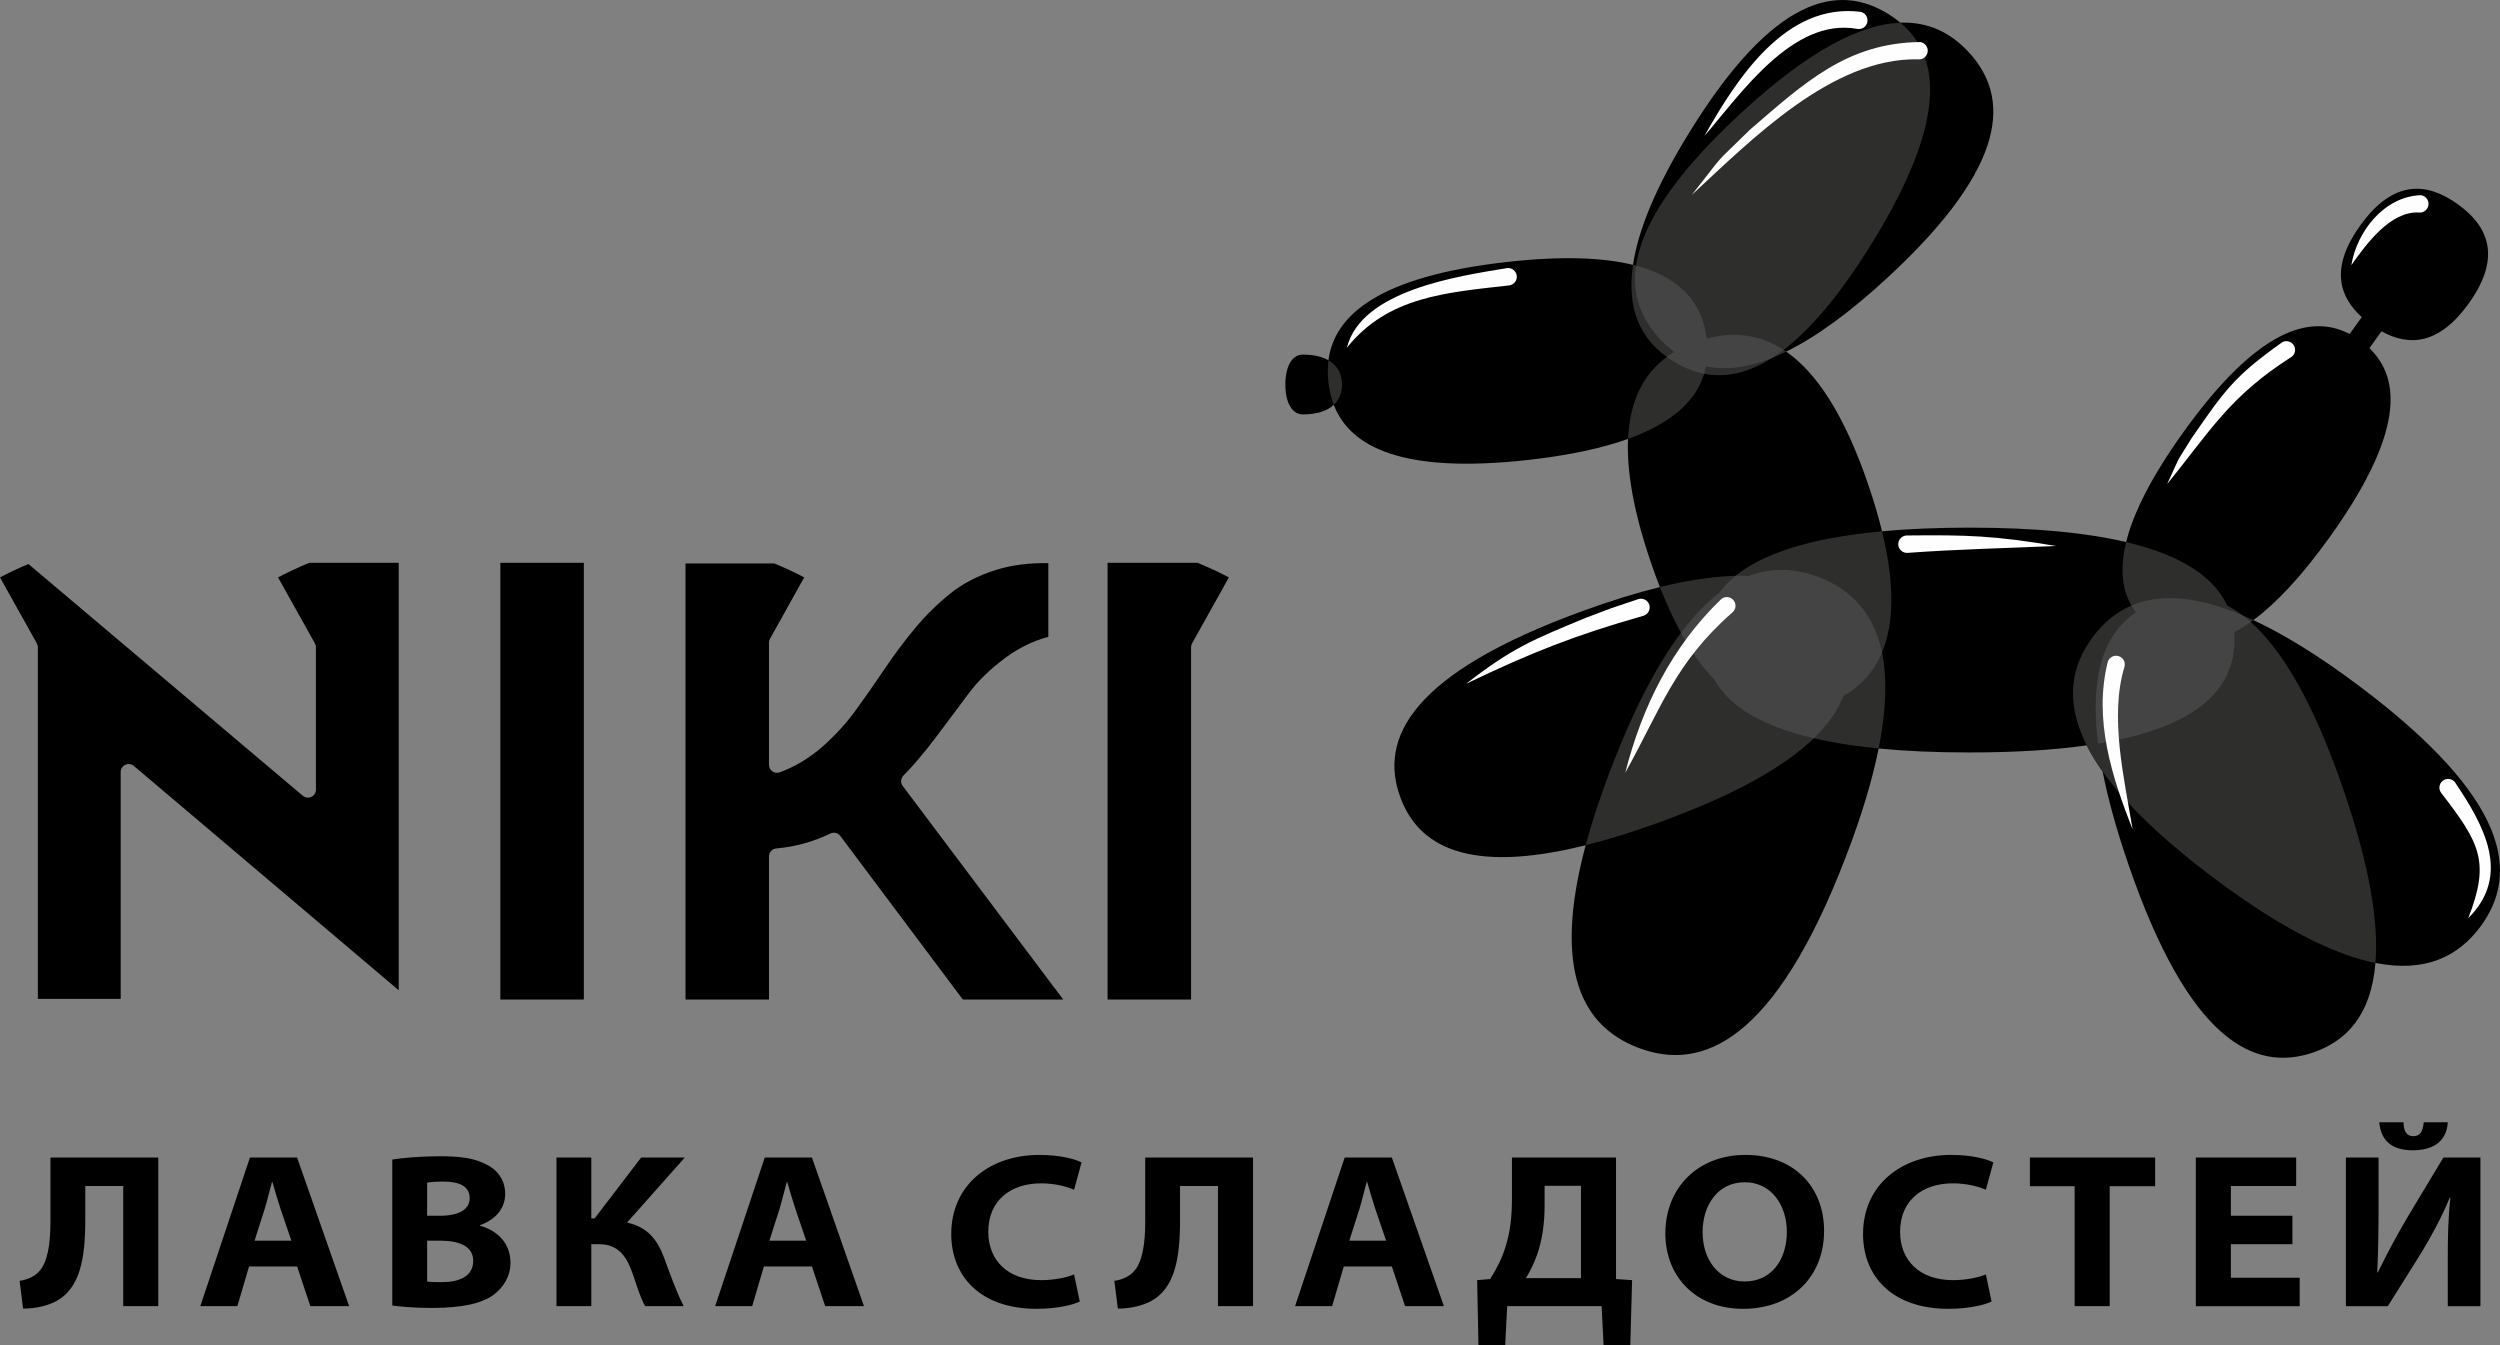 <?xml version="1.0" encoding="UTF-8"?> <svg xmlns="http://www.w3.org/2000/svg" xmlns:xlink="http://www.w3.org/1999/xlink" xmlns:xodm="http://www.corel.com/coreldraw/odm/2003" xml:space="preserve" width="600mm" height="322.898mm" version="1.1" style="shape-rendering:geometricPrecision; text-rendering:geometricPrecision; image-rendering:optimizeQuality; fill-rule:evenodd; clip-rule:evenodd" viewBox="0 0 59985.72 32282.12"><rect x="0" y="0" width="59985.72" height="32282.12" fill="#808080" stroke="none"/> <defs> <style type="text/css"> .fil4 {fill:#FEFEFE} .fil3 {fill:#444444} .fil2 {fill:#2E2E2D} .fil0 {fill:black} .fil1 {fill:black} .fil5 {fill:black;fill-rule:nonzero} </style> </defs> <g id="Слой_x0020_1">  <path class="fil0" d="M3211.54 18377.62l6355.36 5382.94 0 -10257.17 -2140.89 0c-273.52,111.52 -521.63,227.36 -754.45,351.01l884.37 1583.26c16.05,28.96 24.26,61.05 24.26,93.53l0 3416.19c0,73.95 -43.44,141.66 -110.74,173.35 -67.3,31.31 -147.52,20.75 -204.27,-27.39l-6583.11 -5560.21c-244.96,102.93 -470.36,208.58 -682.07,321.27l883.99 1583.26c16.04,28.96 24.25,61.05 24.25,93.53l0 8435.99 1987.5 0 0 -5443.6c0,-74.35 43.44,-142.05 111.13,-173.74 66.91,-30.91 147.91,-20.75 204.66,27.78zm8794.04 -4874.23l0 10479.05 2003.14 0 0 -10479.05 -2003.14 0zm4442.61 16.05l0 10463.39 2003.14 0 0 -3434.58c0,-99 75.52,-181.96 174.92,-190.56 454.71,-39.53 891.81,-160.44 1297.99,-358.05 83.35,-39.92 181.97,-16.05 237.53,57.52l2940.73 3925.69 2408.56 0 -3850.55 -5124.28c-56.74,-76.31 -49.3,-183.14 17.62,-250.83 233.61,-233.62 502.45,-551.76 799.06,-945.43 302.49,-402.27 558.41,-744.28 768.16,-1026.42 218.36,-295.06 511.84,-580.71 871.46,-847.99 323.22,-239.48 671.1,-410.09 1036.98,-507.93l0 -1767.96c-457.45,-7.83 -881.24,45.39 -1258.86,163.57 -424.58,133.44 -791.24,322.83 -1090.6,563.1 -307.97,247.32 -591.28,526.71 -843.68,828.81 -258.66,311.1 -505.58,641.37 -733.72,980.64 -237.13,352.58 -468.8,684.41 -694.97,994.72 -232.44,318.53 -503.23,614.75 -805.72,879.29 -308.36,269.62 -651.16,474.67 -1017.42,608.89 -58.71,21.52 -124.83,12.92 -175.71,-23.08 -51.26,-35.61 -81.78,-94.7 -81.78,-157.31l0 -2931.34c0,-32.87 8.22,-64.96 24.65,-93.53l820.2 -1471.35c-218.36,-117 -454.71,-226.97 -716.11,-334.96l-2131.88 0zm10127.25 -16.05l0 10479.05 2003.14 0 0 -8451.25c0,-32.48 7.83,-64.56 23.87,-93.53l883.98 -1583.26c-232.44,-123.65 -480.54,-239.48 -754.46,-351.01l-2156.54 0z"></path> <path class="fil1" d="M36681.3 11034.44c-3032.72,341.96 -4287.17,-308.35 -4678.47,-1320.92 -144.68,136.09 -380.25,229.61 -744.24,230.09 -260.38,0.37 -417.49,-290.8 -417.49,-717.57 0,-426.78 157.11,-717.94 417.55,-717.62 272.07,0.37 472.44,52.76 616.63,136.03 141.43,-1086.3 1211.93,-2012.45 4270.73,-2357.34 1327.1,-149.63 2313.7,-109.3 3036.5,68.28 120.72,-818.24 538.11,-1863.51 1366.7,-3202.25 2013.73,-3253.57 3559.29,-3559.99 4757.57,-2818.31 103.34,63.96 200.85,133.69 291.49,209.81 688.87,-26.56 1217.9,253.83 1634.86,702.42 989.85,1065.02 988.15,2690.7 -1903.52,5378.31 -954.53,887.22 -1770.69,1468.8 -2471.34,1811.56 716.77,496.49 1397.1,1496.69 1986.1,3241.03 128.89,381.75 232.7,737.78 313.42,1069.77 615.56,-57.09 1311.96,-87.49 2097.86,-87.49 1599.66,0 2828.56,126 3759.57,346.49 169.11,-689.14 595.4,-1551.97 1373.46,-2636.72 1777.52,-2478.12 3046.64,-2845.73 3989.48,-2356.28l290.37 -404.89c-554.65,-502.53 -755.98,-1195.99 -37.39,-2197.73 810.07,-1129.35 1623.6,-1025.81 2340.1,-511.92 716.5,513.94 1075.36,1251.4 265.3,2380.7 -718.58,1001.8 -1439.89,1033.43 -2093.75,669.13l-290.42 404.84c765.9,736.14 824.47,2056.15 -952.99,4534.21 -681.93,950.69 -1289.01,1590.75 -1831.55,1991.07 725.04,336.62 1561.2,847.9 2527.15,1571.49 3627.8,2717.7 3866.41,4521.1 2913.59,5792.98 -525.31,701.24 -1307.48,1100.34 -2511.62,861.77 -102.38,1249.65 -692.23,1873.38 -1493.55,2148.01 -1421.05,487.05 -2990.36,-300.88 -4439.2,-4528.02 -287.16,-837.86 -487.69,-1571.92 -613.59,-2214.21 -153.8,-217.07 -280.12,-425.97 -381.38,-627.14 -776.25,110.37 -1706.02,170.76 -2813.56,170.76 -820.58,0 -1543.59,-33.18 -2178.9,-95.22 -148.88,744.55 -406.65,1610.38 -793.79,2615.86 -1696.6,4406.71 -3436.82,5156.87 -4981.75,4562.06 -1304.59,-502.26 -2069.32,-1809.26 -1254.28,-4856.96 -2837.79,708.49 -4023.68,14.3 -4450.25,-1159.17 -506.79,-1394.27 242.57,-2958.14 4390.02,-4465.61 680.71,-247.42 1292.17,-434.89 1841.11,-569.31 -78.64,-200.16 -155.88,-412.1 -231.58,-636.32 -410.61,-1215.99 -566.71,-2171.32 -532.4,-2919.41 -609.59,219.36 -1391.76,392.05 -2382.51,503.75z"></path> <path class="fil2" d="M50069.21 17884.06c-535.86,-1064.43 -369.64,-1911.15 147.39,-2601.35 246.25,-328.72 548.94,-591.03 925.04,-752.4 -217.13,-380.84 -285.57,-875.36 -126.43,-1523.58 1397.04,330.8 2123.2,874.29 2424.66,1523.74 122.48,63.43 245.34,140.84 368.3,233.55 84.93,35.79 171.46,74.15 259.64,115.12 -21.17,15.63 -42.3,30.88 -63.26,45.77 750.11,665.13 1503.68,1918.4 2227.17,4029.34 631.84,1843.55 844.32,3184.58 765.21,4151.12 -979.88,-194.12 -2239.13,-810.45 -3866.73,-2029.74 -1287.1,-964.24 -2147.64,-1813.37 -2679.61,-2564.49 -153.8,-217.07 -280.12,-425.97 -381.38,-627.09zm-8426.4 -4067.1c637.55,-518.27 1740.18,-904.61 3514.97,-1069.23 318.47,1309.77 277.45,2245.42 -1.23,2908.73 123.23,594.71 110.96,1349.46 -79.81,2303.09 -591.99,-57.84 -1107.8,-140.74 -1555.37,-245.34 -690.53,668.54 -1859.62,1345.51 -3691.87,2011.49 -656.59,238.67 -1248.79,421.55 -1782.58,554.81 150.16,-561.59 354.01,-1182.33 618.02,-1868.05 554.32,-1439.78 1113.24,-2489.22 1668.57,-3228.92 -173.86,-318.1 -342.8,-682.31 -505.72,-1097.13 703,-172.1 1303.36,-257.13 1815.01,-269.46zm-2387.64 -7443c133.91,-929.73 845.71,-2106.88 2474.97,-3621.23 1673.54,-1555.49 2921.65,-2171.53 3868.13,-2208.09 960.4,806.88 1148.4,2332.38 -691.7,5305.4 -769.64,1243.56 -1470.93,2056.57 -2110.56,2545.07 20.75,13.55 41.5,27.47 62.26,41.83 -114.59,56.01 -226.14,105.72 -334.65,149.26 -598.82,382.49 -1141.41,478.36 -1633.79,382.28 -186.56,616.85 -724.4,1165.73 -1826.02,1562.16 43.8,-956.4 398.78,-1574.27 930.85,-1965.4 -612.73,-442.14 -971.92,-1127.43 -812.15,-2209.84 24.48,6.03 48.71,12.22 72.65,18.57zm-7379.89 2270.49c242.3,139.88 326.32,366.92 326.32,581.59 0,171.51 -53.67,350.97 -198.77,487.48 -66.09,-170.98 -107.54,-352.31 -128.83,-540.88 -20.17,-178.98 -21.17,-355.62 1.28,-528.19z"></path> <path class="fil3" d="M40149 8668.35c233.44,144.52 480.13,249.23 740.83,300.13 17.87,-58.95 32.48,-118.54 44.06,-178.66 444.48,95.55 968.09,45.98 1589.73,-203.62 89.52,-57.2 180.32,-120.78 272.4,-191.09 -601.44,-391.19 -1227.35,-434.78 -1845.64,-271.43 -96.88,-789 -553.32,-1447.04 -1695.21,-1749.72 -103.76,720.4 139.4,1292.16 571.5,1757.08 108.51,116.78 224.65,222.09 349.16,313.63 -62.42,37.56 -122.85,77.73 -181.17,120.57 49.83,35.95 101.31,70.3 154.33,103.12zm1814.54 5150.74c-102.85,-4.05 -209.7,-4.8 -320.72,-2.13 -158.43,128.83 -288.17,265.78 -392.36,409.49 -303.6,233.28 -609.71,547.76 -916.93,957.09 257.35,470.89 525.58,840.8 801.22,1124.49 336.19,598.56 1063.15,1096.97 2386.63,1406.18 350.43,-339.24 577.63,-676.28 705.72,-1008.63 403.14,-233.23 728.29,-570.17 929.46,-1049.12 -202.13,-975.87 -768.94,-1520.76 -1509.87,-1806 -540.56,-208.11 -1105.03,-251.58 -1683.15,-31.37zm9284.85 874.09c-715.7,484.06 -1124.33,1427.02 -906.68,3149.06 2487.73,-410.77 3271.87,-1371.81 3271.87,-2484.74 0,-62.47 -2.46,-124.45 -7.58,-185.86 128.78,-67.64 261.61,-149.47 398.56,-246.73 -65.51,-58.04 -130.97,-111.65 -196.37,-160.89 -110.37,-46.63 -218.03,-88.98 -323.06,-127.23 -544.41,-198.24 -1017.65,-286.42 -1430.02,-285.19 -345.15,1.01 -647.63,64.65 -913.45,178.71 32.38,56.77 68.01,111.01 106.74,162.87z"></path> <path class="fil4" d="M44551.32 691.16c-1537.17,-267.58 -2781.79,1560.6 -3654.23,2569.96 774.04,-1371.38 1950.07,-3208.45 3752.93,-2976.26 112.19,27.27 181.06,140.32 153.79,252.51 -27.24,112.19 -140.3,181.06 -252.49,153.79zm1465.83 731.94c-2061.08,-38.84 -3995.97,1932.13 -5423.59,3253.42 893.66,-1128.93 422.43,-607.1 1405.1,-1573.15 1298.77,-1117.26 2318.67,-2073.66 4075.75,-2094.44 114.37,15.8 194.27,121.32 178.45,235.7 -15.81,114.37 -121.35,194.27 -235.7,178.47zm-9807.82 5425.43c-1501.61,170.86 -2908.85,264.66 -3890.78,1494.39 339.83,-1382.98 2694.11,-1720.34 3843.93,-1909.9 114.73,-12.94 218.25,69.59 231.18,184.33 12.94,114.73 -69.59,218.25 -184.33,231.18zm3222.43 7926.98c-1647.6,468.71 -2675.04,876.19 -4254.63,1631.72 1121.32,-867.41 1585.56,-1048.85 2870.95,-1582.55 820.95,-309.5 398.55,-158.51 1267.93,-450.95 110.95,-31.96 226.81,32.06 258.77,143.02 31.96,110.96 -32.06,226.81 -143.02,258.77zm19471.79 3992.03c685.24,1016.93 1371.11,2221.46 320.15,3262.66 530.92,-1352.39 278.92,-1801.76 -645.45,-2999.94 -72.54,-89.81 -58.54,-221.47 31.28,-294.01 89.81,-72.53 221.47,-58.54 294.01,31.28zm-13159.34 -5919.2c1451.74,-15.64 2116.16,3.3 3589.6,252.53 -1204.2,52.09 -2361.52,77.19 -3564.59,164.83 -115.25,6.91 -214.28,-80.92 -221.18,-196.17 -6.91,-115.25 80.91,-214.28 196.17,-221.19zm-4181.26 1850.89c-1379.06,1209.63 -1713.2,2310.71 -2565.87,3841.15 404.2,-1585.7 1118.98,-3028.72 2306.65,-4169.19 90.58,-71.59 222.04,-56.17 293.63,34.41 71.59,90.57 56.17,222.04 -34.41,293.63zm9411.04 1305.1c-363.39,1193.34 -1.95,2684.43 196.45,3896.41 -501.5,-1270.6 -939.36,-2634.83 -596.3,-4018.67 33.77,-110.41 150.63,-172.56 261.05,-138.79 110.41,33.76 172.56,150.63 138.8,261.05zm7070.32 -10904.88c-693.17,-41.36 -1276.75,770.48 -1625.23,1262.46 131.13,-799.61 775.46,-1641.06 1660.88,-1679.05 115.04,9.85 200.33,111.07 190.48,226.12 -9.85,115.04 -111.08,200.32 -226.13,190.47zm-3088.03 3481.27c-1452.34,927.19 -1937.66,1775.21 -2956.47,3034.51 358.36,-775.77 160.41,-409.28 587.43,-1102.81l0.02 0c801.33,-1154.54 1014.18,-1477.85 2176.71,-2302.97 102.54,-53.11 228.69,-13.06 281.79,89.48 53.11,102.54 13.05,228.69 -89.49,281.79z"></path> <path class="fil5" d="M1210.62 27774.68l0 1544.8c0,492 -58.2,968.15 -280.39,1195.64 -95.23,100.52 -253.94,190.45 -460.27,216.91l84.65 666.59c322.71,0 592.53,-74.07 788.27,-174.59 571.36,-306.84 703.63,-1005.18 703.63,-1952.17l0 -814.73 909.94 0 0 2883.28 841.18 0 0 -3565.74 -2587.02 0zm5918.25 2613.47l317.42 952.27 931.12 0 -1248.54 -3565.74 -1132.15 0 -1190.34 3565.74 888.79 0 280.39 -952.27 1153.31 0zm-1021.05 -618.98l243.36 -761.82c63.48,-206.33 116.38,-444.39 174.58,-645.44l10.58 0c58.2,201.04 126.97,439.11 195.75,645.44l259.23 761.82 -883.5 0zm3304.78 1555.38c190.45,26.45 507.87,58.2 946.97,58.2 745.94,0 1200.92,-111.09 1481.32,-312.14 238.06,-179.87 407.36,-439.11 407.36,-777.69 0,-476.14 -333.3,-777.7 -735.38,-883.5l0 -10.59c417.95,-148.12 608.41,-439.11 608.41,-751.24 0,-354.46 -206.33,-597.81 -476.15,-719.49 -264.52,-132.27 -560.78,-185.17 -1105.7,-185.17 -439.11,0 -915.23,42.32 -1126.84,79.35l0 3502.26zm835.87 -2946.76c74.06,-15.88 185.17,-26.45 396.79,-26.45 391.49,0 624.27,121.68 624.27,396.79 0,259.23 -232.78,423.23 -719.5,423.23l-301.56 0 0 -793.56zm0 1391.38l317.42 0c444.39,0 788.27,126.97 788.27,486.72 0,375.61 -349.17,507.88 -745.94,507.88 -158.71,0 -269.82,0 -359.75,-15.88l0 -978.73zm3103.75 -1994.49l0 3565.74 835.88 0 0 -1486.61 185.17 0c486.71,0 671.88,322.71 809.44,714.2 89.94,259.24 164,529.04 296.26,772.41l925.83 0c-185.17,-365.04 -322.72,-761.82 -470.85,-1163.89 -158.71,-423.23 -391.5,-735.37 -888.8,-841.18l1386.09 -1560.67 -1047.5 0 -1116.27 1460.15 -79.36 0 0 -1460.15 -835.88 0zm6129.86 2613.47l317.41 952.27 931.12 0 -1248.53 -3565.74 -1132.15 0 -1190.34 3565.74 888.79 0 280.39 -952.27 1153.31 0zm-1021.05 -618.98l243.36 -761.82c63.48,-206.33 116.38,-444.39 174.58,-645.44l10.58 0c58.2,201.04 126.97,439.11 195.75,645.44l259.23 761.82 -883.5 0zm7310.42 809.44c-185.17,79.35 -497.3,137.55 -788.27,137.55 -814.73,0 -1269.7,-486.71 -1269.7,-1158.6 0,-761.82 544.91,-1163.89 1264.41,-1163.89 333.29,0 608.4,74.07 793.56,153.42l179.88 -656.01c-164.01,-84.64 -529.04,-179.87 -1010.47,-179.87 -1200.93,0 -2116.18,724.79 -2116.18,1899.26 0,1015.76 703.63,1793.45 2047.39,1793.45 492.01,0 878.21,-95.23 1036.92,-174.59l-137.55 -650.72zm1707.07 -2803.92l0 1544.8c0,492 -58.2,968.15 -280.39,1195.64 -95.23,100.52 -253.94,190.45 -460.27,216.91l84.65 666.59c322.71,0 592.53,-74.07 788.27,-174.59 571.36,-306.84 703.63,-1005.18 703.63,-1952.17l0 -814.73 909.94 0 0 2883.28 841.17 0 0 -3565.74 -2587.01 0zm5918.24 2613.47l317.42 952.27 931.12 0 -1248.54 -3565.74 -1132.15 0 -1190.34 3565.74 888.79 0 280.39 -952.27 1153.31 0zm-1021.05 -618.98l243.36 -761.82c63.48,-206.33 116.38,-444.39 174.58,-645.44l10.58 0c58.2,201.04 126.97,439.11 195.75,645.44l259.23 761.82 -883.5 0zm3902.6 -1994.49l0 973.44c0,439.11 -42.32,820.02 -153.42,1163.89 -82.88,275.09 -215.14,534.33 -369.45,777.69l-312.13 26.45 31.74 1565.97 641.02 0 47.62 -941.7 2266.06 0 47.61 941.7 641.03 0 42.32 -1565.97 -385.32 -26.45 0 -2915.02 -2497.08 0zm782.98 677.17l872.91 0 0 2216.69 -1322.61 0c100.53,-158.71 195.75,-354.47 269.82,-560.79 121.68,-349.17 179.88,-751.24 179.88,-1163.89l0 -492.01zm4764.93 2952.06c1158.59,0 1941.58,-761.82 1941.58,-1872.8 0,-1042.22 -714.2,-1819.91 -1888.68,-1819.91 -1137.44,0 -1920.42,788.27 -1920.42,1883.39 0,1026.34 719.5,1809.32 1862.24,1809.32l5.29 0zm31.74 -656.01c-613.69,0 -1005.18,-518.46 -1005.18,-1179.76 0,-666.59 375.62,-1200.92 1010.47,-1200.92 634.85,0 1010.47,544.91 1010.47,1190.34 0,682.47 -380.91,1190.35 -1010.47,1190.35l-5.29 0zm5791.28 -169.29c-185.17,79.35 -497.3,137.55 -788.27,137.55 -814.73,0 -1269.7,-486.71 -1269.7,-1158.6 0,-761.82 544.91,-1163.89 1264.41,-1163.89 333.29,0 608.4,74.07 793.56,153.42l179.88 -656.01c-164.01,-84.64 -529.04,-179.87 -1010.47,-179.87 -1200.93,0 -2116.18,724.79 -2116.18,1899.26 0,1015.76 703.63,1793.45 2047.39,1793.45 492.01,0 878.21,-95.23 1036.92,-174.59l-137.55 -650.72zm2130.3 761.82l841.18 0 0 -2877.99 1089.82 0 0 -687.76 -3004.95 0 0 687.76 1073.94 0 0 2877.99zm5225.21 -2169.07l-1476.03 0 0 -714.21 1565.97 0 0 -682.46 -2407.14 0 0 3565.74 2491.79 0 0 -682.47 -1650.62 0 0 -804.14 1476.03 0 0 -682.47zm1283.84 -1396.67l0 3565.74 1005.18 0 793.56 -1264.41c243.35,-396.79 502.59,-878.21 693.05,-1338.48l15.87 0c-58.2,502.59 -63.48,973.44 -63.48,1465.45l0 1137.44 782.97 0 0 -3565.74 -888.78 0 -846.47 1407.25c-248.65,423.24 -507.88,894.09 -724.79,1349.06l-15.88 0c26.45,-513.17 31.74,-1063.37 31.74,-1608.29l0 -1148.02 -782.97 0zm798.85 -846.47c42.32,444.39 306.85,671.88 804.14,671.88 497.3,0 814.73,-216.91 841.18,-671.88l-576.65 0c-21.16,216.91 -84.65,333.29 -248.65,333.29 -169.29,0 -232.77,-121.67 -238.07,-333.29l-581.94 0z"></path> </g> </svg> 